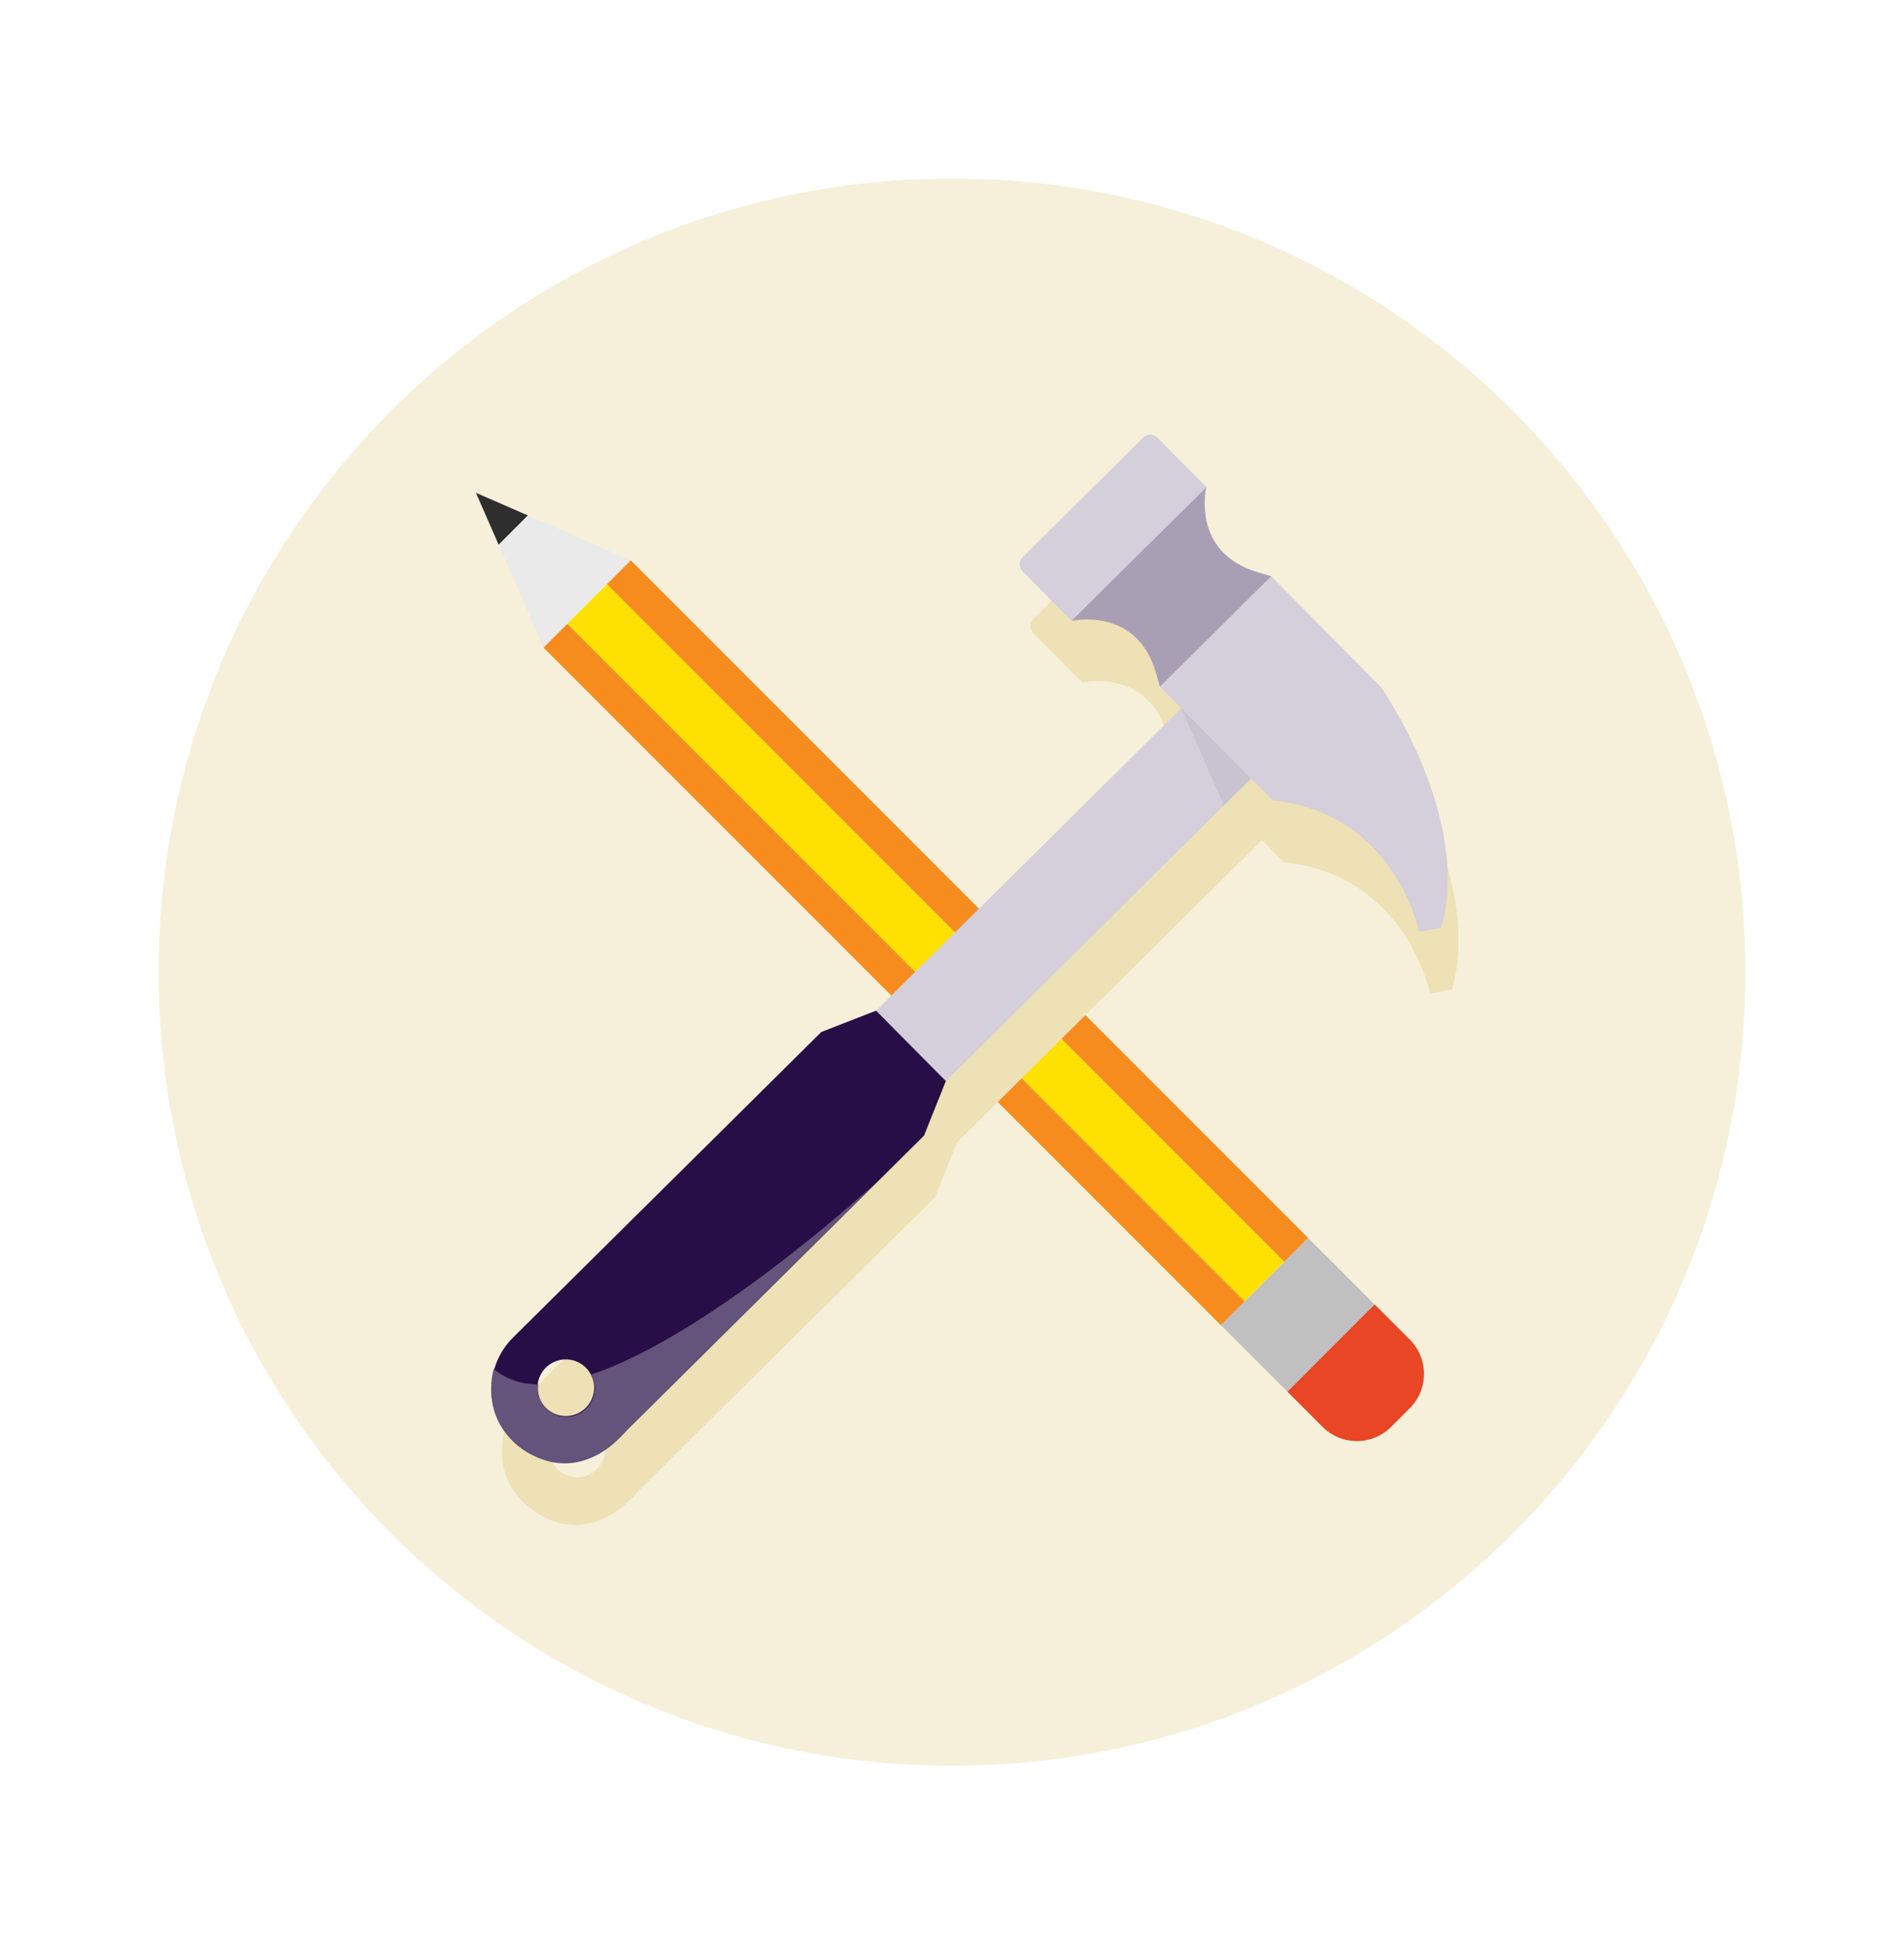 <svg width="480" height="491" viewBox="0 0 480 491" fill="none" xmlns="http://www.w3.org/2000/svg">
<path d="M240 445C350.457 445 440 355.457 440 245C440 134.543 350.457 45 240 45C129.543 45 40 134.543 40 245C40 355.457 129.543 445 240 445Z" fill="#F6F0DA"/>
<path d="M356.528 351.114L347.628 342.214L330.871 325.457L160.114 154.7L134.285 143.4L121.171 137.686L126.885 150.8L138.185 176.7L308.885 347.443L325.714 364.2L334.614 373.1C336.904 375.39 340.011 376.676 343.249 376.676C346.488 376.676 349.595 375.39 351.885 373.1L356.599 368.386C358.88 366.086 360.154 362.974 360.14 359.735C360.127 356.496 358.828 353.395 356.528 351.114Z" fill="#F6F0DA"/>
<path d="M324.527 350.714L333.427 359.614C335.72 361.9 338.825 363.184 342.063 363.184C345.301 363.184 348.406 361.9 350.699 359.614L355.413 354.9C357.704 352.607 358.991 349.498 358.991 346.257C358.991 343.015 357.704 339.907 355.413 337.614L346.513 328.714L324.527 350.714Z" fill="#E84624"/>
<path d="M329.77 311.974L307.779 333.965L324.538 350.723L346.529 328.732L329.77 311.974Z" fill="#C0C0C0"/>
<path d="M143.026 157.183L137.006 163.203L307.772 333.969L313.793 327.949L143.026 157.183Z" fill="#F78C1E"/>
<path d="M158.998 141.209L152.978 147.229L323.744 317.996L329.764 311.975L158.998 141.209Z" fill="#F78C1E"/>
<path d="M152.982 147.234L143.032 157.184L313.799 327.95L323.749 318L152.982 147.234Z" fill="#FEE100"/>
<path d="M125.714 137.299L133.1 129.914L119.985 124.199L125.714 137.299Z" fill="#2E2E2E"/>
<path d="M137.014 163.199L159 141.213L133.1 129.913L125.714 137.299L137.014 163.199Z" fill="#EAEAEA"/>
<g style="mix-blend-mode:multiply">
<path d="M300.528 193.986L223.586 270.229L209.786 275.601L132.071 352.615C129.815 354.858 128.18 357.649 127.328 360.715L127.171 360.601C125.614 367.058 126.943 373.643 131.457 378.158L131.757 378.443C131.843 378.529 131.9 378.615 131.986 378.686C133.109 379.798 134.372 380.758 135.743 381.543L136.343 381.886L136.486 381.972C142.2 385.201 149.157 385.529 156.071 380.386C156.257 380.258 156.443 380.129 156.614 379.986C158.224 378.707 159.703 377.272 161.028 375.701L235.714 301.729L241.214 287.972L318.143 211.729L300.528 193.986ZM150.528 360.229C151.018 360.736 151.427 361.314 151.743 361.943C152.4 363.198 152.664 364.622 152.5 366.029C152.506 366.139 152.506 366.248 152.5 366.358C152.468 366.591 152.415 366.82 152.343 367.043C152.299 367.238 152.242 367.429 152.171 367.615C152.115 367.801 152.043 367.983 151.957 368.158C151.843 368.401 151.714 368.629 151.586 368.872L151.343 369.258C151.099 369.621 150.822 369.961 150.514 370.272C149.179 371.581 147.384 372.314 145.514 372.314C143.644 372.314 141.849 371.581 140.514 370.272C140.142 369.898 139.816 369.481 139.543 369.029L139.386 368.729C139.182 368.373 139.01 368 138.871 367.615C138.871 367.529 138.871 367.443 138.8 367.358C138.667 366.929 138.576 366.489 138.528 366.043C138.528 366.043 138.528 365.958 138.528 365.929C138.471 365.431 138.471 364.928 138.528 364.429C138.695 362.839 139.407 361.355 140.543 360.229C141.877 358.929 143.666 358.201 145.528 358.201C147.391 358.201 149.18 358.929 150.514 360.229H150.528Z" fill="#EDE1B5"/>
<path d="M294.542 125.857C294.068 125.385 293.426 125.119 292.757 125.119C292.087 125.119 291.445 125.385 290.971 125.857L260.514 156.015C260.041 156.489 259.775 157.131 259.775 157.8C259.775 158.47 260.041 159.112 260.514 159.586L272.857 172.029L306.871 138.286L294.542 125.857Z" fill="#EDE1B5"/>
<path d="M350.885 188.701L323.199 160.715L319.699 159.686C302.856 154.558 306.842 138.258 306.842 138.258L292.056 152.958L291.628 153.386L288.056 156.929L287.628 157.344L272.856 172.029C272.856 172.029 289.199 168.172 294.171 185.058L295.171 188.558L307.385 176.429L309.185 174.644L295.142 188.558L323.599 217.272C354.514 220.415 360.514 250.372 360.514 250.372L366.071 249.329C373.942 221.629 350.885 188.701 350.885 188.701Z" fill="#EDE1B5"/>
</g>
<path d="M315.395 196.205L297.817 178.468L215.736 259.807L233.313 277.545L315.395 196.205Z" fill="#D4CFDA"/>
<path d="M238.443 272.457L220.857 254.714L207.057 260.085L129.343 337.085C125.878 340.518 123.918 345.186 123.896 350.064C123.873 354.941 125.789 359.628 129.221 363.092C132.654 366.557 137.322 368.517 142.2 368.539C147.077 368.562 151.764 366.647 155.228 363.214L232.943 286.214L238.443 272.457ZM147.743 354.742C146.75 355.756 145.477 356.45 144.088 356.737C142.698 357.025 141.255 356.892 139.941 356.355C138.628 355.819 137.504 354.903 136.713 353.726C135.921 352.548 135.499 351.161 135.499 349.742C135.499 348.324 135.921 346.937 136.713 345.759C137.504 344.582 138.628 343.666 139.941 343.13C141.255 342.593 142.698 342.46 144.088 342.747C145.477 343.035 146.75 343.729 147.743 344.742C149.051 346.078 149.785 347.873 149.785 349.742C149.785 351.612 149.051 353.407 147.743 354.742Z" fill="#270E46"/>
<path d="M291.816 110.32L304.134 122.75L270.13 156.447L257.812 144.016C257.334 143.55 257.059 142.913 257.049 142.244C257.039 141.576 257.294 140.931 257.758 140.45L288.199 110.283C288.437 110.045 288.721 109.856 289.032 109.729C289.344 109.601 289.678 109.537 290.015 109.541C290.352 109.544 290.685 109.615 290.994 109.749C291.303 109.882 291.583 110.077 291.816 110.32Z" fill="#D4CFDA"/>
<path d="M348.157 173.171L320.471 145.242L292.414 173.042L320.871 201.742C351.785 204.899 357.771 234.842 357.771 234.842L363.343 233.814C371.214 206.099 348.157 173.171 348.157 173.171Z" fill="#D4CFDA"/>
<path d="M316.971 144.199C300.128 139.071 304.114 122.771 304.114 122.771L289.328 137.442L288.9 137.856L285.328 141.399L284.9 141.828L270.1 156.499C270.1 156.499 286.442 152.642 291.414 169.528L292.414 173.042L304.657 160.913L308.228 157.371L320.471 145.242L316.971 144.199Z" fill="#A89FB5"/>
<path d="M297.799 178.471L308.542 202.971L315.37 196.214L297.799 178.471Z" fill="#C9C3D1"/>
<path d="M148.999 346.428C149.557 347.419 149.87 348.53 149.913 349.667C149.955 350.804 149.725 351.935 149.241 352.965C148.758 353.996 148.036 354.895 147.134 355.59C146.233 356.285 145.178 356.754 144.059 356.958C142.94 357.163 141.788 357.097 140.699 356.766C139.61 356.436 138.616 355.85 137.799 355.057C136.983 354.264 136.368 353.288 136.005 352.209C135.642 351.131 135.542 349.981 135.713 348.856C131.613 348.976 127.609 347.606 124.442 344.999C122.885 351.442 124.213 358.028 128.728 362.542C136.156 370.042 147.67 372.542 158.299 360.185L222.127 296.928C222.127 296.928 179.87 336.171 148.999 346.428Z" fill="#64537B"/>
</svg>
